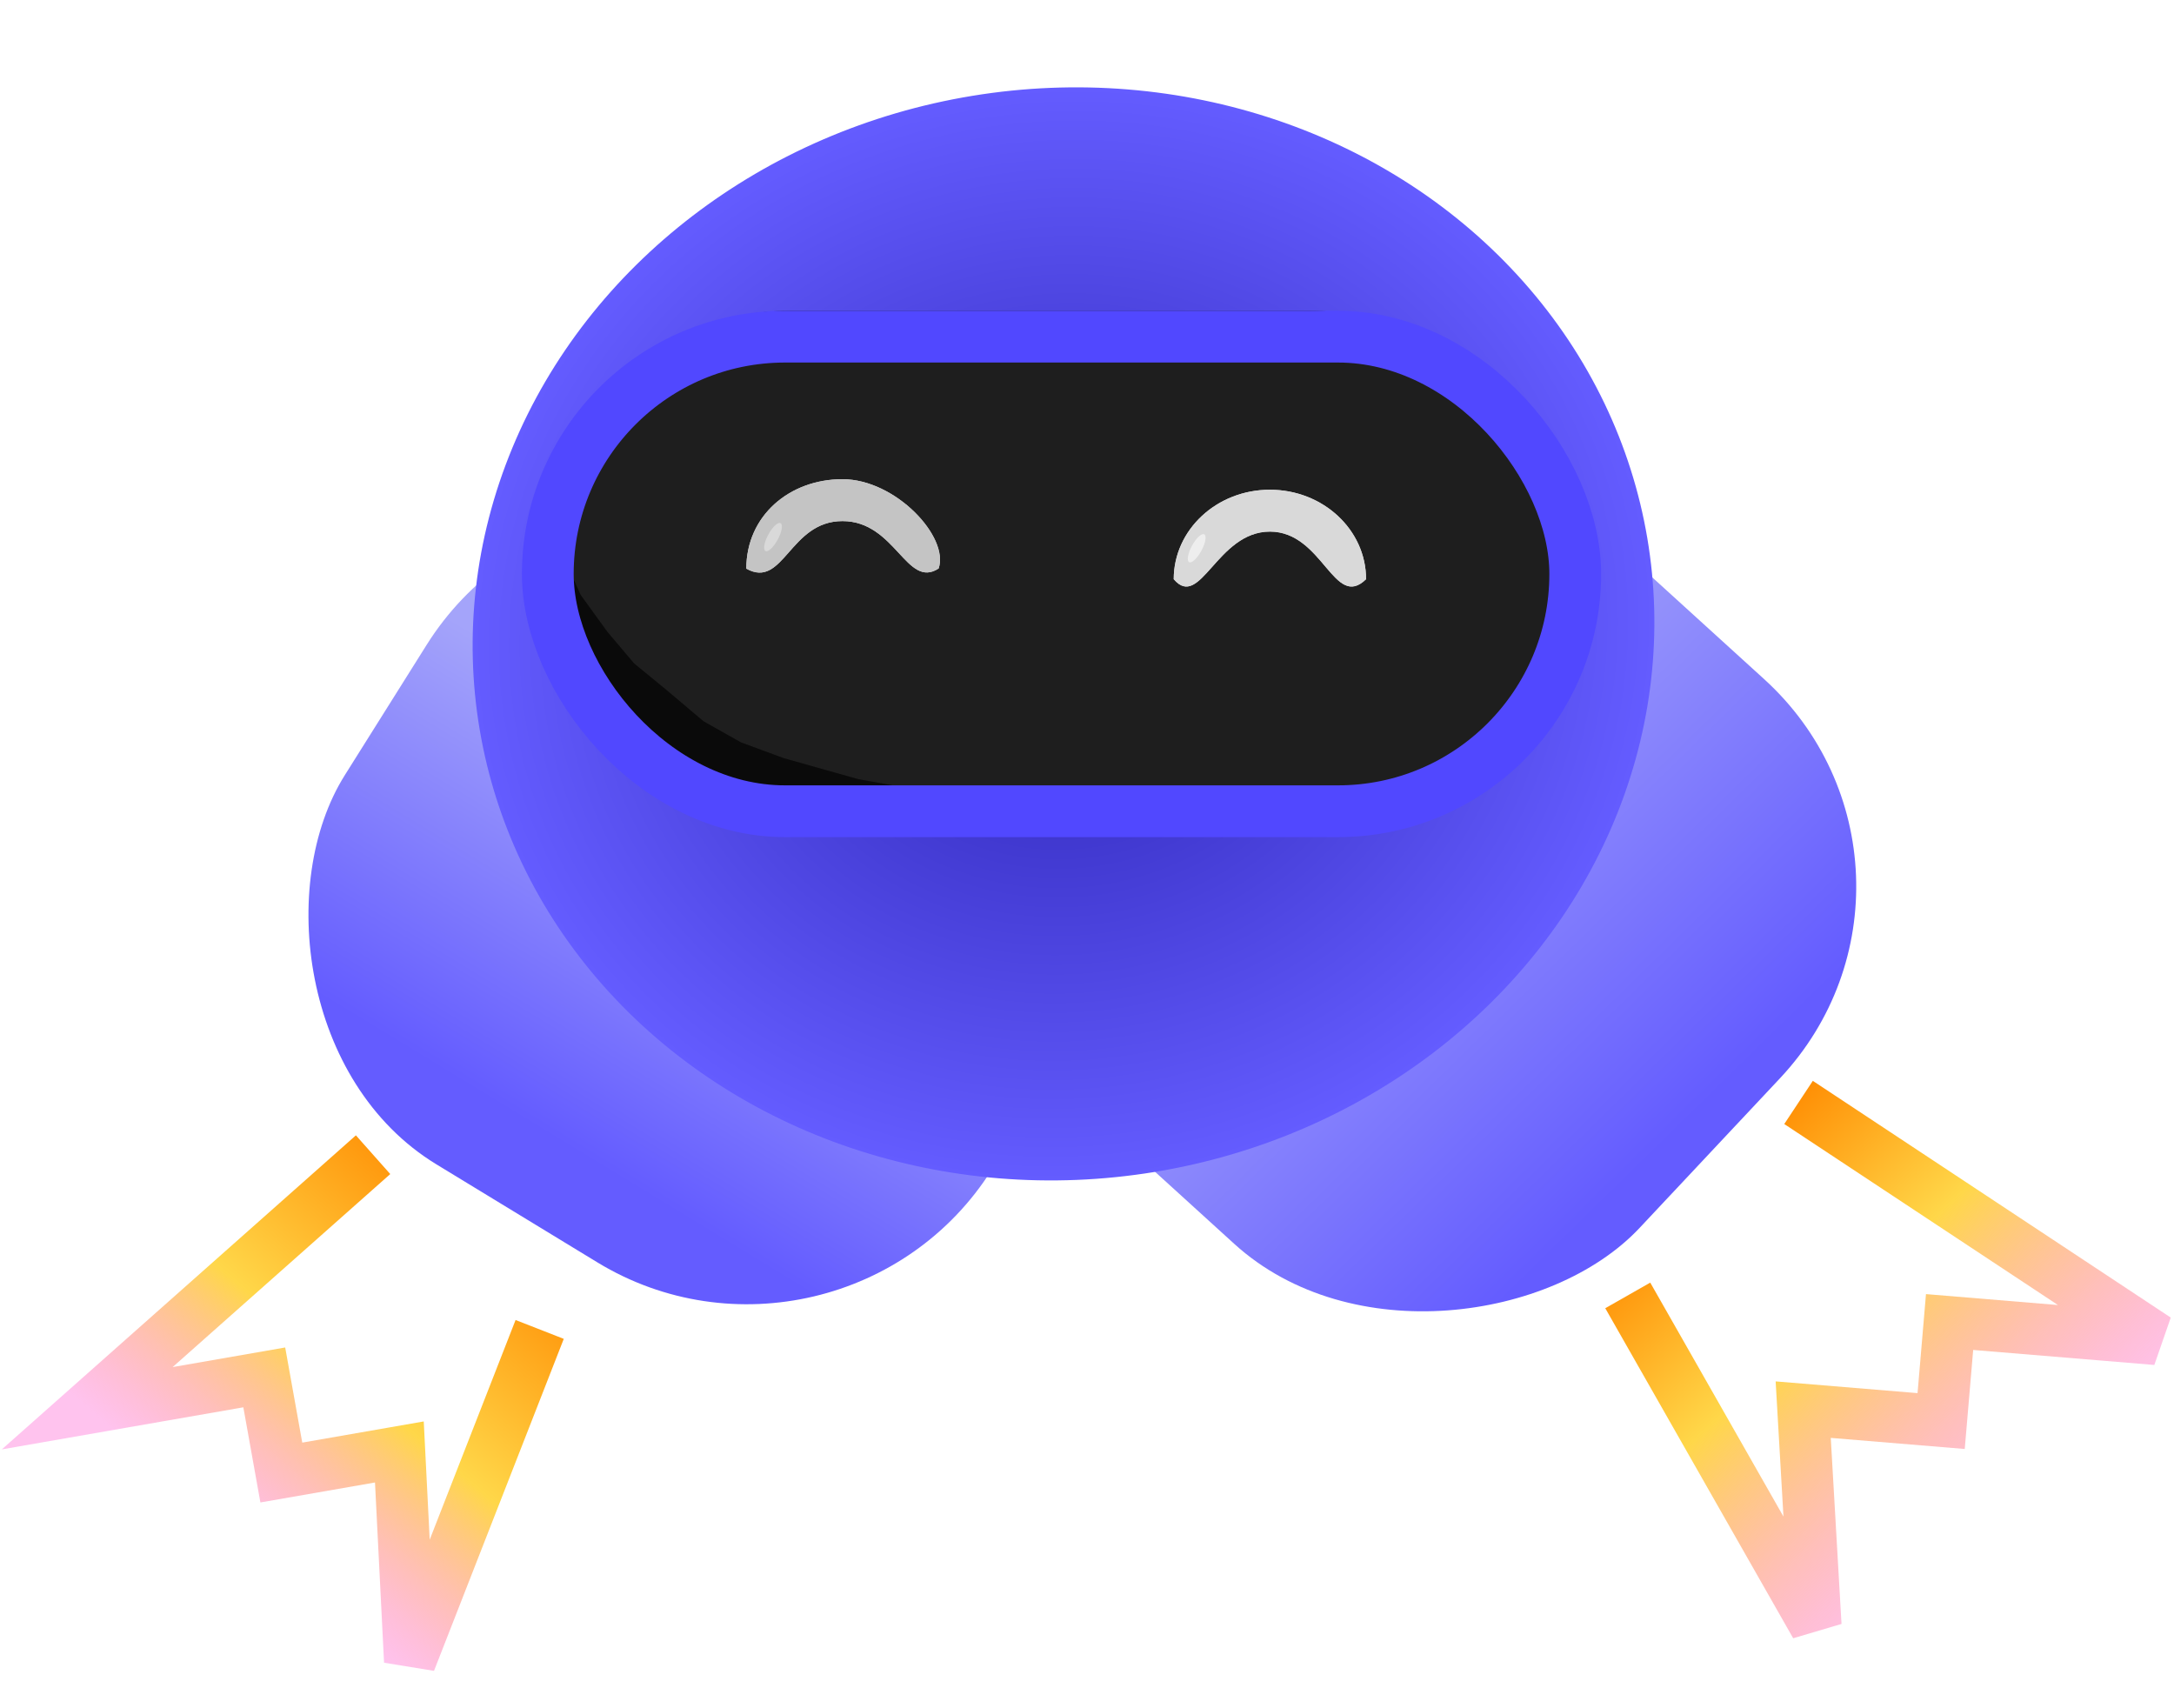 <?xml version="1.0" encoding="UTF-8"?> <svg xmlns="http://www.w3.org/2000/svg" width="84" height="66" viewBox="0 0 84 66" fill="none"> <rect width="29.282" height="27.947" rx="11" transform="matrix(0.854 0.52 -0.532 0.847 22.338 15.596)" fill="url(#paint0_linear_220_32)"></rect> <rect width="27.883" height="29.931" rx="11" transform="matrix(0.74 0.673 0.684 -0.729 35.195 36.694)" fill="url(#paint1_linear_220_32)"></rect> <ellipse cx="21.084" cy="22.854" rx="21.084" ry="22.854" transform="matrix(0.167 0.986 -0.987 0.162 60.128 0)" fill="url(#paint2_radial_220_32)"></ellipse> <rect x="20.579" y="12.007" width="40.048" height="19.929" rx="9.965" fill="#1E1E1E"></rect> <path d="M20.992 19.124L21.611 18.107L21.405 19.531L21.611 21.158L22.437 22.988L23.469 24.412L24.501 25.632L25.74 26.648L27.185 27.869L28.63 28.682L30.281 29.292L31.726 29.699L33.171 30.106L35.442 30.512L37.507 30.919L38.952 31.326L42.254 31.936H39.777H37.094H34.204H31.726H29.456L28.424 31.733L27.185 31.326L26.153 30.919L25.121 30.309L23.882 29.292L22.437 27.869L21.198 25.225L20.579 22.988V21.971L20.785 20.344L20.992 19.124Z" fill="#0D0D0D"></path> <path d="M20.992 19.124L21.611 18.107L21.405 19.531L21.611 21.158L22.437 22.988L23.469 24.412L24.501 25.632L25.74 26.648L27.185 27.869L28.63 28.682L30.281 29.292L31.726 29.699L33.171 30.106L35.442 30.512L37.507 30.919L38.952 31.326L42.254 31.936H39.777H37.094H34.204H31.726H29.456L28.424 31.733L27.185 31.326L26.153 30.919L25.121 30.309L23.882 29.292L22.437 27.869L21.198 25.225L20.579 22.988V21.971L20.785 20.344L20.992 19.124Z" fill="black" fill-opacity="0.2"></path> <rect x="21.166" y="13.007" width="39.699" height="18.336" rx="9.168" stroke="#5148FF" stroke-width="2"></rect> <path d="M36.268 21.963C35.029 22.776 34.604 20.133 32.552 20.133C30.5 20.133 30.281 22.776 28.836 21.971C28.836 19.929 30.5 18.514 32.552 18.514C34.604 18.514 36.681 20.743 36.268 21.963Z" fill="#D9D9D9"></path> <g filter="url(#filter0_f_220_32)"> <path d="M52.783 22.378C51.544 23.59 51.119 20.539 49.067 20.539C47.015 20.539 46.383 23.59 45.351 22.378C45.351 20.469 47.015 18.921 49.067 18.921C51.119 18.921 52.783 20.469 52.783 22.378Z" fill="#D9D9D9"></path> </g> <path d="M52.783 22.378C51.544 23.59 51.119 20.539 49.067 20.539C47.015 20.539 46.383 23.59 45.351 22.378C45.351 20.469 47.015 18.921 49.067 18.921C51.119 18.921 52.783 20.469 52.783 22.378Z" fill="#D9D9D9"></path> <g filter="url(#filter1_f_220_32)"> <path d="M36.268 21.963C35.029 22.776 34.604 20.133 32.552 20.133C30.5 20.133 30.281 22.776 28.836 21.971C28.836 19.929 30.5 18.514 32.552 18.514C34.604 18.514 36.681 20.743 36.268 21.963Z" fill="#C4C4C4"></path> </g> <ellipse cx="0.206" cy="0.612" rx="0.206" ry="0.612" transform="matrix(0.885 0.465 -0.476 0.879 29.977 20.117)" fill="#D9D9D9"></ellipse> <ellipse cx="0.206" cy="0.612" rx="0.206" ry="0.612" transform="matrix(0.885 0.465 -0.476 0.879 46.347 20.548)" fill="#EEEEEE"></ellipse> <path d="M14.415 44.613L3.37 54.409L10.211 53.217L10.87 56.893L15.431 56.098L15.838 64.191L20.852 51.364" stroke="url(#paint3_linear_220_32)" stroke-width="2"></path> <path d="M69.493 42.594L83.323 51.74L75.329 51.078L75.003 54.904L69.673 54.463L70.155 62.801L62.894 50.05" stroke="url(#paint4_linear_220_32)" stroke-width="2"></path> <defs> <filter id="filter0_f_220_32" x="41.351" y="14.921" width="15.432" height="11.742" filterUnits="userSpaceOnUse" color-interpolation-filters="sRGB"> <feFlood flood-opacity="0" result="BackgroundImageFix"></feFlood> <feBlend mode="normal" in="SourceGraphic" in2="BackgroundImageFix" result="shape"></feBlend> <feGaussianBlur stdDeviation="2" result="effect1_foregroundBlur_220_32"></feGaussianBlur> </filter> <filter id="filter1_f_220_32" x="24.836" y="14.514" width="15.484" height="11.61" filterUnits="userSpaceOnUse" color-interpolation-filters="sRGB"> <feFlood flood-opacity="0" result="BackgroundImageFix"></feFlood> <feBlend mode="normal" in="SourceGraphic" in2="BackgroundImageFix" result="shape"></feBlend> <feGaussianBlur stdDeviation="2" result="effect1_foregroundBlur_220_32"></feGaussianBlur> </filter> <linearGradient id="paint0_linear_220_32" x1="14.641" y1="0" x2="14.641" y2="27.947" gradientUnits="userSpaceOnUse"> <stop offset="0.344" stop-color="#A4A4FA"></stop> <stop offset="0.885" stop-color="#645CFF"></stop> </linearGradient> <linearGradient id="paint1_linear_220_32" x1="0.72" y1="15.393" x2="28.968" y2="14.199" gradientUnits="userSpaceOnUse"> <stop offset="0.174" stop-color="#A4A4FA"></stop> <stop offset="0.908" stop-color="#645CFF"></stop> </linearGradient> <radialGradient id="paint2_radial_220_32" cx="0" cy="0" r="1" gradientUnits="userSpaceOnUse" gradientTransform="translate(21.084 22.854) rotate(90) scale(22.854 21.084)"> <stop stop-color="#2B23B3"></stop> <stop offset="1" stop-color="#645CFF"></stop> </radialGradient> <linearGradient id="paint3_linear_220_32" x1="18.721" y1="45.959" x2="7.967" y2="58.524" gradientUnits="userSpaceOnUse"> <stop stop-color="#FF8A00"></stop> <stop offset="0.541" stop-color="#FFD749"></stop> <stop offset="0.994" stop-color="#FF7ADA" stop-opacity="0.45"></stop> </linearGradient> <linearGradient id="paint4_linear_220_32" x1="65.374" y1="45.358" x2="77.97" y2="58.968" gradientUnits="userSpaceOnUse"> <stop stop-color="#FF8A00"></stop> <stop offset="0.41" stop-color="#FFD749"></stop> <stop offset="1" stop-color="#FF7ADA" stop-opacity="0.45"></stop> <stop offset="1" stop-color="#FF7ADA" stop-opacity="0.45"></stop> </linearGradient> </defs> </svg> 